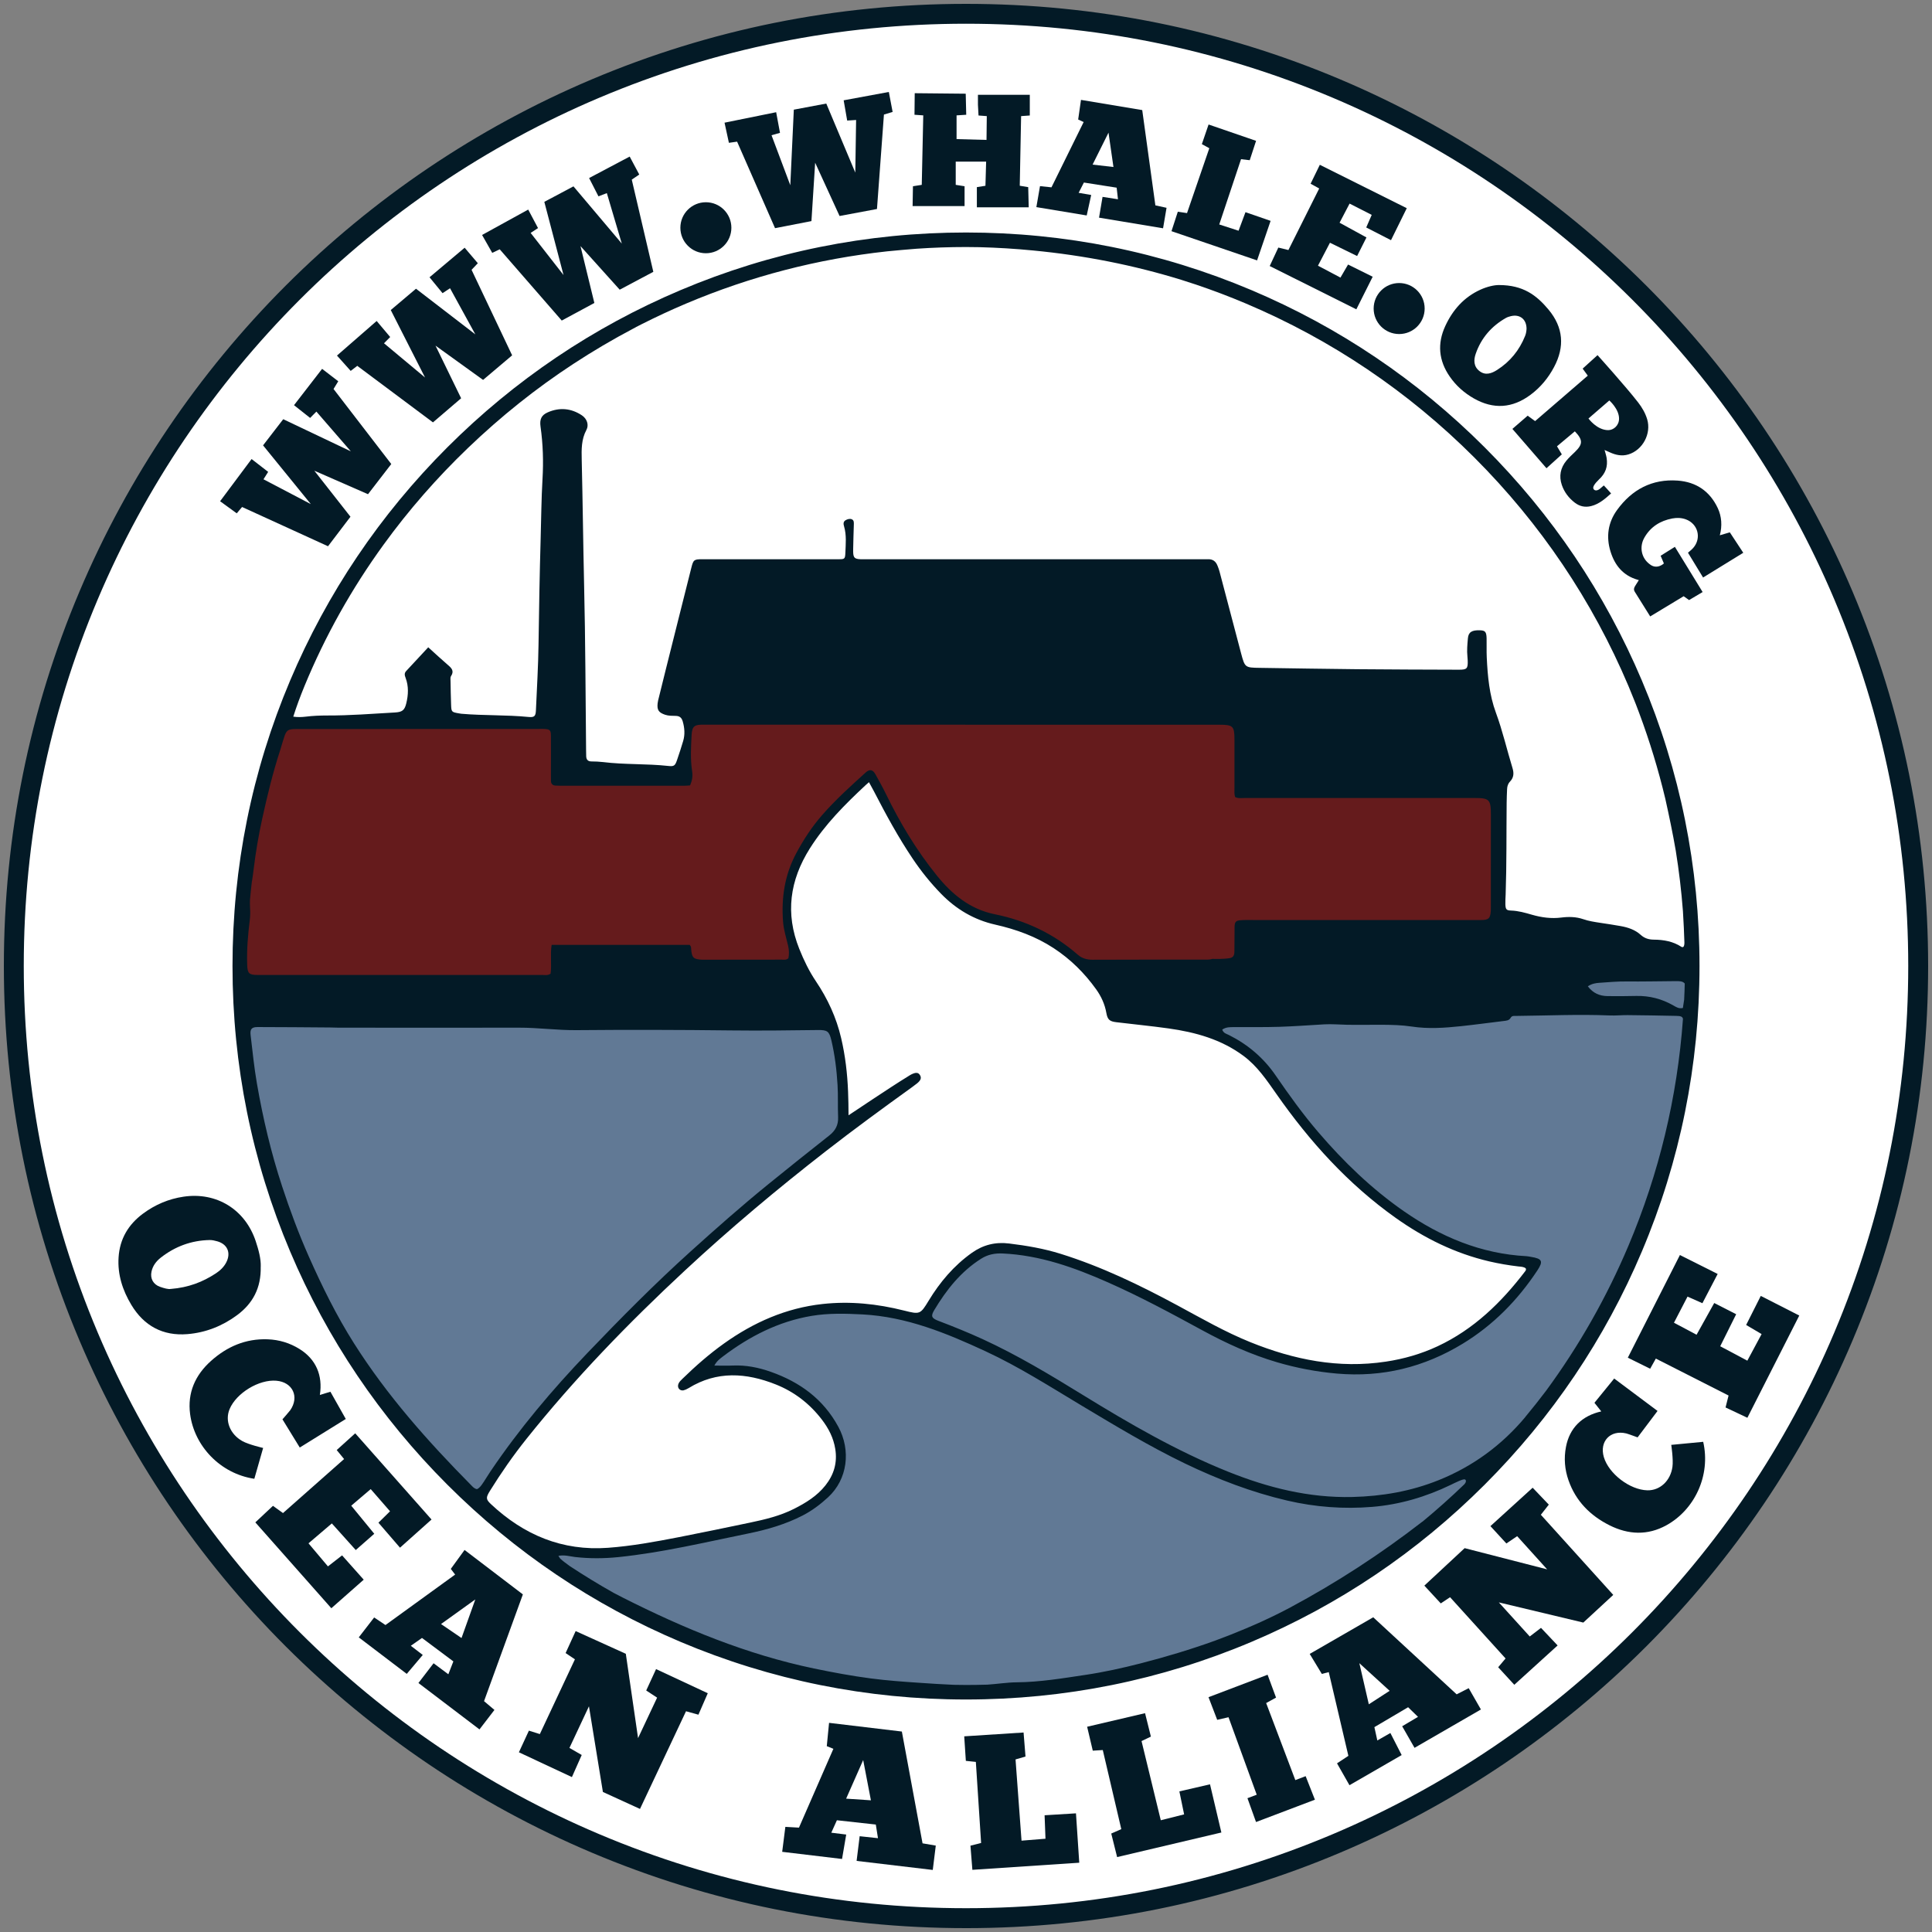 <?xml version="1.0" encoding="UTF-8"?>
<svg xmlns="http://www.w3.org/2000/svg" id="Layer_1" data-name="Layer 1" version="1.1" viewBox="0 0 500 500">
  <rect x="0" y="0" width="500" height="500" fill="#808080" stroke="none"/>
  <defs>
    <style>
      .cls-1 {
        fill: #651b1c;
      }

      .cls-1, .cls-2, .cls-3, .cls-4 {
        stroke-width: 0px;
      }

      .cls-2 {
        fill: #fff;
      }

      .cls-3 {
        fill: #031a26;
      }

      .cls-4 {
        fill: #617995;
      }
    </style>
  </defs>
  <circle class="cls-2" cx="250" cy="250" r="246.43"></circle>
  <path class="cls-1" d="M141.25,252.86c-.14,0-.28,0-.41-.01-.15,0-.27-.01-.38-.01-11.91,0-23.82,0-35.73,0h-37.91c-2.61,0-3.23-.6-3.31-3.19-.11-3.41.1-7.01.68-11.66.11-.91.13-1.91.06-3.06-.17-2.54.21-5.04.56-7.47.13-.86.26-1.74.36-2.61.52-4.34,1.27-8.72,2.21-13.02,1.18-5.35,2.65-11.67,4.7-17.94.15-.47.29-.96.43-1.43.15-.53.3-1.07.48-1.59.77-2.32,1.29-2.7,3.72-2.7,14.28,0,50.36-.02,50.36-.02h12.23s.95,0,.95,0c.25,0,.46,0,.65.01,1.74.09,2.2.55,2.21,2.25.02,2.2.02,4.44.01,6.61v3.07c0,.64,0,1.27,0,1.91,0,.59.2.8.72.82h.25c.37.03.74.04,1.11.04h2.49c9.83,0,19.66,0,29.49,0,.29,0,.58-.02.9-.05l.2-.02c.42-1.06.55-2.07.39-3.08-.48-3.13-.32-6.3-.16-9.36v-.19c.16-2.9,1.44-3.11,3.53-3.11,28.49.02,56.73.02,83.22.02h50.46c3.68,0,4.28.59,4.29,4.18,0,2.29,0,4.58,0,6.86,0,0,0,4.2,0,5.97,0,.14,0,.29,0,.43,0,.46-.02.94.09,1.4.34.13.68.14.96.14.18,0,.37,0,.55-.02.2,0,.4-.02.59-.02,8.96,0,17.92,0,26.88,0h32.56c4.12,0,4.74.63,4.74,4.81,0,5.83,0,11.66,0,17.49v6.41c0,.4,0,.7-.02,1.01-.13,2.22-.8,2.87-3.01,2.87h-58.84s-1.56,0-1.56,0c-.49,0-1.12,0-1.76.05-1.03.08-1.12.18-1.15,1.25-.02.96-.02,1.95-.02,2.9,0,1.04,0,2.04-.02,3.03v.15c-.01.94-.03,2.56-1.59,2.85-.17.03-.57.06-2.19.06-1.16,0-2.54-.02-3.59-.03,0,0-1.17-.01-1.38-.01h-9.04c-6.38,0-12.95,0-19.4.04-1.76,0-3.06-.45-4.16-1.4-5.99-5.24-13.16-8.74-21.31-10.39-5.72-1.16-10.56-4.38-15.22-10.14-4.96-6.12-9.3-13.09-13.29-21.29-.67-1.37-1.42-2.74-2.15-4.06l-.53-.96c-.3-.54-.6-.82-.88-.82-.23,0-.53.16-.86.46l-.26.24c-3.73,3.38-7.59,6.88-10.97,10.74-2.45,2.8-4.63,6.02-6.66,9.83-2.76,5.17-3.85,10.88-3.33,17.48.12,1.47.5,2.97.88,4.42.14.54.28,1.1.41,1.65.29,1.22.31,2.38.08,3.45l-.02.09-.08.13c-.55.5-1.1.55-1.46.55-.12,0-.25,0-.37-.01-.12,0-.21-.01-.3-.01-5.29.01-10.58.02-15.87.02h-4.28c-.14,0-.27,0-.41,0-2.57-.12-3.16-.7-3.36-3.25v-.11c-.02-.2-.03-.33-.12-.48h-35.07c-.14,1.14-.12,2.32-.1,3.46.02,1.19.04,2.4-.11,3.58l-.02.14-.13.17c-.67.43-1.21.48-1.62.48Z"></path>
  <path class="cls-4" d="M123.42,385.58c-.71-.12-1.11-.55-1.47-.92-.05-.06-.11-.11-.16-.16-9.18-9.28-20.92-21.85-30.37-36.78-3.91-6.18-7.62-13.3-11.66-22.41-2.45-5.51-4.72-11.48-6.95-18.25-2.71-8.24-4.84-16.95-6.52-26.61-.55-3.19-.93-6.47-1.3-9.64-.11-.95-.22-1.91-.34-2.86-.11-.89,0-1.45.31-1.81.32-.36.83-.52,1.68-.52,4.87,0,9.82.04,14.6.08,1.39.01,2.77.02,4.16.03.34,0,.69.01,1.03.03.37.01.76.03,1.14.03,3.91,0,7.83,0,11.74,0,5.47,0,10.95,0,16.42,0,7.11,0,13.03,0,18.61-.02h.14c2.37,0,4.77.16,7.09.32,2.32.16,4.71.32,7.07.32.15,0,.31,0,.46,0,5.44-.05,11.02-.07,16.58-.07,7.67,0,15.57.05,23.49.14,2.02.02,4.08.04,6.33.04,5.55,0,11.19-.07,16.16-.14.1,0,.19,0,.28,0,2.26,0,2.83.46,3.37,2.74.84,3.56,1.37,7.4,1.62,11.73.09,1.51.09,3.05.09,4.54,0,1.23,0,2.5.05,3.75.08,2-.68,3.55-2.38,4.89-5.21,4.09-10.55,8.36-15.87,12.68-7.24,5.88-14.16,12.04-19.98,17.29-10.15,9.16-19.6,18.85-26.71,26.28-10.04,10.49-18.24,20.51-25.07,30.63-.32.48-.64.98-.94,1.46-.28.45-.57.91-.87,1.36l-.08.12c-.45.68-.92,1.38-1.68,1.72l-.06.03h-.06Z"></path>
  <path class="cls-4" d="M250.93,436.41c-3.9,0-7.83-.26-11.63-.52l-1.17-.08c-4.31-.29-8.53-.59-12.78-1.15-4.42-.58-9.11-1.4-14.77-2.59-15.31-3.2-31.04-9.03-49.49-18.35-4.38-2.21-10.06-5.26-15.2-9.25-.41-.32-.75-.59-1.08-.89-.12-.11-.19-.23-.31-.42-.08-.13-.15-.24-.23-.38l-.24-.37.44-.08c.39-.07.78-.11,1.19-.11.75,0,1.45.12,2.12.23.38.07.72.12,1.07.16,1.81.21,3.69.32,5.58.32s3.68-.1,5.57-.29c9.01-.92,17.99-2.82,26.67-4.66,2.3-.49,4.68-.99,7.02-1.47,5.62-1.14,10.04-2.61,13.92-4.61,2.18-1.12,4.31-2.65,6.49-4.65,4.85-4.45,5.92-11.81,2.62-17.91-3.6-6.64-9.26-11.24-17.31-14.08-3.11-1.1-5.99-1.63-8.79-1.63-.32,0-.64,0-.96.02-.51.02-1.05.03-1.71.03-.45,0-.9,0-1.38,0-.57,0-1.11-.01-1.68-.01h-.49l.22-.43c.61-1.18,1.44-1.81,2.25-2.42,7.7-5.82,15.24-9.27,23.12-10.59,2.26-.38,4.74-.56,7.59-.56,2,0,3.98.09,5.67.18,11.8.62,22.28,5.08,32.01,9.59,7.08,3.29,13.84,7.39,20.38,11.35,1.43.87,2.91,1.77,4.37,2.64l.96.58c8.33,4.99,16.94,10.15,25.86,14.45,9.24,4.45,17.88,7.58,26.39,9.57,5.29,1.23,10.7,1.86,16.09,1.86,1.91,0,3.85-.08,5.77-.24,6.84-.56,13.67-2.47,20.3-5.7.21-.1.48-.24.75-.39.98-.52,2.21-1.17,2.97-1.17.06,0,.13,0,.18.01h.04s.1.04.1.04c.49.58.56,1.23.22,1.77-1.01,1.64-2.76,3-4.3,4.19-.45.35-.88.68-1.28,1.01-12.41,10.23-25.85,19.25-39.97,26.81-11.09,5.94-23.41,10.55-38.76,14.5-5.36,1.38-10.1,2.37-14.49,3.02l-1.86.28c-5.17.78-10.48,1.58-15.81,1.62-1.51.01-3.05.17-4.53.33-1.05.11-2.09.22-3.11.28-1.46.09-2.95.13-4.57.13Z"></path>
  <path class="cls-4" d="M348.45,387.63c-9.75,0-19.51-2.1-30.72-6.59-13.4-5.38-26.02-12.74-37.66-19.9-8.53-5.24-16.92-10.29-25.82-14.38-3.26-1.5-6.91-3.01-11.47-4.75-.87-.33-1.49-.67-1.68-1.21-.16-.45,0-.99.51-1.85,3.71-6.2,7.58-10.44,12.18-13.36,1.52-.96,3.14-1.41,5.1-1.41.2,0,.42,0,.63.02,10.2.48,19.52,4.05,27.29,7.48,8.19,3.62,15.92,7.77,24.46,12.42,6.94,3.78,13.26,6.48,19.34,8.26,5.07,1.48,10.25,2.46,15.42,2.91,1.62.14,3.26.21,4.85.21,9.69,0,18.98-2.67,27.62-7.93,7.49-4.57,13.95-10.92,19.21-18.87.78-1.18,1.04-1.86.86-2.28-.18-.42-.87-.7-2.36-.94-.11-.02-.22-.04-.32-.06-.28-.05-.55-.1-.82-.12-10.95-.57-21.39-4.4-31.89-11.7-7.66-5.33-14.9-12.02-22.15-20.47-4.24-4.94-7.96-10.2-11.03-14.68-3.07-4.48-7-7.88-12.02-10.4-.12-.06-.24-.11-.37-.16-.55-.23-1.17-.49-1.46-1.35l-.05-.14.12-.08c1-.68,2.01-.68,2.98-.68h.26c.79,0,1.58,0,2.37,0h2.53c2.03,0,4.39,0,6.74-.08,2.76-.09,5.56-.26,8.27-.44,1.11-.07,2.23-.14,3.34-.21.43-.03.88-.04,1.38-.04.88,0,1.77.04,2.62.08.63.03,1.28.06,1.93.07.75.02,1.55.02,2.47.02s1.87,0,2.8-.01c.94,0,1.87-.01,2.81-.01.33,0,.67,0,1,0,2.58.02,5.11.07,7.7.46,1.65.25,3.38.37,5.28.37,2.63,0,5.24-.24,7.45-.47,2.35-.25,4.74-.55,7.04-.84,1.3-.16,2.6-.33,3.91-.49l.19-.02c.65-.07,1.2-.13,1.54-.73.29-.51.74-.58,1.19-.58.06,0,.12,0,.18,0,.06,0,.11,0,.17,0h.04c2.35-.02,4.74-.07,7.05-.12,3.25-.07,6.61-.14,9.92-.14,2.68,0,5.07.05,7.31.14.23,0,.46.01.72.01.6,0,1.21-.03,1.79-.05.59-.03,1.21-.05,1.81-.05.07,0,.13,0,.2,0,4.14.04,8.39.11,12.63.2.88.02,1.41.09,1.71.43.32.35.33.91.26,1.83-.18,2.14-.43,4.3-.68,6.4-.06.55-.13,1.1-.19,1.65-1.6,13.92-4.96,27.75-10.26,42.28-3.16,8.68-7.11,17.24-11.72,25.44-5.19,9.24-11.27,18.03-18.05,26.13-6.14,7.34-13.71,12.86-22.5,16.39-6.82,2.74-14.14,4.17-22.37,4.37-.52.01-1.05.02-1.57.02Z"></path>
  <g>
    <polygon class="cls-3" points="188.64 36.96 187.51 31.75 200.87 29.04 201.86 34.38 199.67 35 204.53 47.94 205.44 28.38 213.84 26.8 221.35 44.67 221.56 31.05 219.25 31.2 218.34 25.96 230.03 23.8 231.01 28.97 228.76 29.65 226.96 54.09 217.28 55.9 210.96 42.11 210 57.22 200.58 59.05 190.76 36.66 188.64 36.96"></polygon>
    <path class="cls-3" d="M430.63,145.86l-.86-2.03,3.69-2.31,7.18,11.7-3.51,2.08-1.4-1s-5.63,3.4-8.66,5.23c-1.33-2.14-2.64-4.25-3.97-6.35-.33-.52-.27-.98.04-1.47.31-.49.99-1.58.99-1.58,0,0-.22-.07-.28-.08-3.78-1.07-5.95-3.74-7.05-7.33-1.18-3.81-.65-7.49,1.68-10.71,3.85-5.32,9.08-8.12,15.73-7.63,4.74.35,8.29,2.73,10.35,7.12,1.01,2.16,1.18,4.59.53,7.03l2.59-.76,3.48,5.29-10.4,6.4-3.91-6.42s.98-.8,1.36-1.24c2.21-2.53,1.24-6.25-1.93-7.4-1.14-.41-2.32-.44-3.5-.22-3.13.6-5.63,2.17-7.22,4.97-1.38,2.43-.75,5.31,1.39,6.87,1.88,1.52,3.65-.19,3.65-.19Z"></path>
    <path class="cls-3" d="M387.93,73.77c6.25,0,9.71,2.61,12.85,6.38,3.81,4.59,4.21,9.58,1.41,14.84-1.5,2.83-3.49,5.24-6.06,7.16-4.69,3.51-9.62,3.86-14.72.95-2.48-1.42-4.59-3.28-6.22-5.65-2.86-4.13-3.26-8.51-1.16-13.06,1.93-4.18,4.83-7.48,9.1-9.42,1.76-.8,3.58-1.21,4.81-1.2ZM395.07,85.08c-.01-2.46-1.73-3.82-4.06-3.26-.44.11-.9.25-1.29.47-3.73,2.13-6.39,5.19-7.8,9.25-.57,1.63-.56,3.31.96,4.49,1.55,1.21,3.15.62,4.57-.29,3.36-2.14,5.76-5.1,7.25-8.81.25-.62.34-1.26.37-1.86Z"></path>
    <path class="cls-3" d="M415.26,116.46s.43,1.4.53,2.03c.36,2.26-.26,4.04-2.06,5.68-.93.93-1.68,1.86-1.31,2.41.34.51,1.05.41,1.68-.12s.97-.83.97-.83c0,0,1.66,1.79,1.88,2.07-1.43,1.29-3.08,2.76-5.15,3.27-1.6.4-3,.08-4.27-.9-1.55-1.19-2.7-2.72-3.33-4.56-.78-2.28-.36-4.43,1.18-6.29.67-.81,1.45-1.52,2.21-2.25,2.09-2.03,2.1-3.11-.02-5.34l-4.62,3.87,1.25,2.09-3.97,3.59-8.82-10.18,3.95-3.42,1.93,1.4,13.63-11.76-1.33-1.82,3.85-3.49s7.33,8.13,10.51,12.24c1.01,1.3,1.84,2.72,2.33,4.32,1.14,3.73-1.13,8.01-4.86,9.14-1.67.5-3.25.16-4.78-.54-.41-.19-1.39-.62-1.39-.62ZM411.09,108.3s2.17,3.02,5.11,3.02c1.35,0,2.81-1.16,2.81-2.98,0-2.51-2.52-4.7-2.52-4.7l-5.39,4.66Z"></path>
    <polygon class="cls-3" points="341.41 48.78 339.18 47.55 341.57 42.65 364.07 53.88 359.99 62.16 353.58 58.87 355 55.61 349.27 52.69 346.68 57.64 353.64 61.45 351.22 66.26 344.19 62.82 341.09 68.76 346.91 71.84 348.88 68.46 355.25 71.62 351.02 80.05 328.6 68.85 330.83 64.07 333.44 64.71 341.41 48.78"></polygon>
    <path class="cls-3" d="M266.51,29.89v-5.36s-13.42,0-13.42,0v2.56s.15,2.8.15,2.8l2.14.16-.07,6.16-7.75-.21v-6.14l2.5-.16-.13-5.45-13.2-.13-.06,5.58,2.27.16-.39,17.98-2.28.36-.09,5.14h13.45v-5.14l-2.29-.36v-6.01h7.87l-.18,6.25-2.22.35v5.23h13.42l-.13-5.23-2.19-.36.35-18.02,2.26-.16Z"></path>
    <polygon class="cls-3" points="127.39 65.44 124.76 60.81 136.7 54.24 139.24 59.03 137.33 60.28 145.84 71.18 140.87 52.24 148.41 48.23 160.92 63.04 157.05 49.98 154.88 50.81 152.46 46.08 162.96 40.52 165.44 45.17 163.5 46.49 169.08 70.35 160.38 74.97 150.23 63.69 153.82 78.41 145.38 82.96 129.33 64.52 127.39 65.44"></polygon>
    <polygon class="cls-3" points="90.76 95.99 87.21 92.02 97.48 83.07 100.98 87.22 99.38 88.84 110 97.7 101.13 80.24 107.66 74.72 123.02 86.54 116.47 74.6 114.53 75.87 111.16 71.76 120.25 64.11 123.66 68.12 122.04 69.83 132.54 91.96 125.02 98.32 112.71 89.45 119.34 103.07 112.05 109.31 92.46 94.68 90.76 95.99"></polygon>
    <polygon class="cls-3" points="61.27 132.85 56.96 129.72 65.11 118.8 69.4 122.12 68.19 124.04 80.44 130.46 68.08 115.26 73.3 108.49 90.8 116.81 81.88 106.52 80.26 108.16 76.09 104.86 83.36 95.46 87.54 98.67 86.32 100.67 101.26 120.09 95.24 127.9 81.35 121.82 90.7 133.73 84.89 141.37 62.65 131.21 61.27 132.85"></polygon>
    <circle class="cls-3" cx="182.68" cy="58.94" r="6.6"></circle>
    <circle class="cls-3" cx="362.1" cy="79.85" r="6.6"></circle>
    <path class="cls-3" d="M299.02,53.15l2.88.63-.9,5.3-16.57-2.75.91-5.38,3.99.62-.34-3-8.48-1.33-1.36,2.66,3.25.56-1.16,5.3-13.03-2.16.94-5.43,2.97.31,8.33-16.9-1.42-.65.73-5.08,15.85,2.64,3.4,24.66ZM282.76,42.6l5.4.62-1.28-8.89-4.12,8.27Z"></path>
    <polygon class="cls-3" points="325.33 67.39 303.18 59.83 304.82 54.79 307.2 55.15 312.97 38.36 311.04 37.3 312.78 32.22 325.07 36.45 323.43 41.46 321.18 41.2 315.54 58.09 320.54 59.71 322.33 54.91 328.83 57.16 325.33 67.39"></polygon>
  </g>
  <path class="cls-3" d="M250,499c-33.61,0-66.22-6.58-96.92-19.57-14.75-6.24-28.99-13.96-42.3-22.96-13.18-8.91-25.58-19.14-36.85-30.4-11.27-11.27-21.5-23.67-30.4-36.85-8.99-13.31-16.72-27.54-22.96-42.3C7.58,316.22,1,283.61,1,250s6.58-66.22,19.57-96.92c6.24-14.75,13.96-28.99,22.96-42.3,8.91-13.18,19.14-25.58,30.4-36.85,11.27-11.27,23.67-21.5,36.85-30.4,13.31-8.99,27.54-16.72,42.3-22.96C183.78,7.58,216.39,1,250,1s66.22,6.58,96.92,19.57c14.75,6.24,28.99,13.97,42.3,22.96,13.18,8.91,25.58,19.14,36.85,30.4,11.27,11.27,21.5,23.67,30.4,36.85,8.99,13.31,16.72,27.54,22.96,42.3,12.99,30.7,19.57,63.31,19.57,96.92s-6.58,66.22-19.57,96.92c-6.24,14.75-13.96,28.99-22.96,42.3-8.91,13.18-19.14,25.58-30.4,36.85-11.27,11.27-23.67,21.5-36.85,30.4-13.31,8.99-27.54,16.72-42.3,22.96-30.7,12.99-63.31,19.57-96.92,19.57ZM250,6.14c-32.92,0-64.86,6.45-94.92,19.16-14.45,6.11-28.39,13.68-41.42,22.48-12.91,8.72-25.06,18.74-36.09,29.78-11.04,11.04-21.05,23.18-29.78,36.09-8.81,13.04-16.37,26.97-22.48,41.42-12.72,30.06-19.16,62-19.16,94.92s6.45,64.86,19.16,94.92c6.11,14.45,13.68,28.39,22.48,41.42,8.72,12.91,18.74,25.06,29.78,36.09,11.04,11.04,23.18,21.05,36.09,29.78,13.04,8.81,26.97,16.37,41.42,22.48,30.06,12.72,62,19.16,94.92,19.16s64.86-6.45,94.92-19.16c14.45-6.11,28.39-13.68,41.42-22.48,12.91-8.72,25.06-18.74,36.09-29.78,11.04-11.04,21.05-23.18,29.78-36.09,8.81-13.04,16.37-26.97,22.48-41.42,12.72-30.06,19.16-62,19.16-94.92s-6.45-64.86-19.16-94.92c-6.11-14.45-13.68-28.39-22.48-41.42-8.72-12.91-18.74-25.06-29.78-36.09-11.04-11.04-23.18-21.05-36.09-29.78-13.04-8.81-26.97-16.37-41.42-22.48-30.06-12.72-62-19.16-94.92-19.16Z"></path>
  <g>
    <polygon class="cls-3" points="391.9 436.02 387.73 431.48 389.64 429.21 375.28 413.36 372.87 414.96 368.62 410.36 379.05 400.66 400.4 406.15 392.64 397.56 389.85 399.45 385.72 394.96 396.65 385.02 400.83 389.4 398.77 392.02 417.51 412.76 409.76 419.92 387.9 414.7 395.9 423.52 398.81 421.29 403.11 425.84 391.9 436.02"></polygon>
    <path class="cls-3" d="M67.47,327.83c.13,5.51-2.06,9.51-6.09,12.51-3.81,2.83-8.13,4.54-12.86,4.93-6.37.53-11.26-2.14-14.53-7.57-2.26-3.76-3.6-7.85-3.3-12.32.31-4.74,2.51-8.46,6.29-11.27,3.15-2.34,6.66-3.84,10.54-4.41,8.51-1.26,15.91,3.3,18.65,11.49.76,2.28,1.38,4.58,1.31,6.63ZM44.18,333.58c4.63-.37,8.3-1.81,11.68-4.03,1.11-.73,2.09-1.65,2.71-2.87,1.25-2.44.3-4.69-2.34-5.43-.63-.18-1.31-.34-1.96-.33-4.74.09-8.98,1.66-12.69,4.58-1.17.92-2.05,2.09-2.37,3.59-.39,1.8.46,3.33,2.21,3.94,1.07.37,2.16.68,2.77.54Z"></path>
    <polygon class="cls-3" points="279.31 482.07 251.65 483.91 251.15 477.66 253.91 476.96 252.55 455.98 249.96 455.71 249.54 449.36 264.9 448.37 265.4 454.59 262.82 455.34 264.37 476.36 270.57 475.86 270.34 469.79 278.46 469.29 279.31 482.07"></polygon>
    <polygon class="cls-3" points="322.84 465.37 325.24 464.47 317.94 444.42 315.01 445.09 312.76 439.23 328.05 433.42 330.24 439.34 327.68 440.75 335.23 460.69 337.9 459.67 340.3 465.76 325.06 471.54 322.84 465.37"></polygon>
    <path class="cls-3" d="M125.3,440.28l2.66,2.25-3.87,5.04-15.8-12.01,3.92-5.11,3.82,2.85,1.3-3.33-8.12-6.07-2.89,2.03,3.09,2.37-4.14,4.9-12.42-9.45,3.98-5.15,2.93,1.96,18.03-13.06-1.12-1.47,3.56-4.9,15.09,11.5-10.05,27.63ZM114.14,420.3l5.3,3.62,3.57-9.99-8.87,6.37Z"></path>
    <path class="cls-3" d="M238.74,477.05l3.44.59-.78,6.3-19.71-2.34.79-6.39,4.74.51-.56-3.53-10.07-1.11-1.45,3.22,3.86.48-1.08,6.32-15.49-1.85.82-6.46,3.52.2,8.91-20.4-1.71-.69.59-6.03,18.84,2.25,5.35,28.91ZM218.98,465.49l6.41.43-2-10.42-4.41,9.99Z"></path>
    <path class="cls-3" d="M376.99,438.49l3.11-1.59,3.16,5.51-17.18,9.93-3.2-5.59,4.1-2.43-2.56-2.49-8.73,5.15.76,3.45,3.38-1.93,2.92,5.71-13.51,7.8-3.22-5.66,2.94-1.94-5.08-21.67-1.79.47-3.14-5.18,16.44-9.48,21.6,19.95ZM354.25,441.07l5.39-3.49-7.84-7.15,2.45,10.64Z"></path>
    <polygon class="cls-3" points="316.09 474.25 289.11 480.61 287.59 474.52 290.19 473.38 285.4 452.91 282.81 453.07 281.35 446.88 296.34 443.37 297.85 449.43 295.43 450.59 300.41 471.08 306.45 469.56 305.22 463.61 313.15 461.78 316.09 474.25"></polygon>
    <polygon class="cls-3" points="89.05 377.6 87.14 375.27 91.93 370.94 111.68 393.25 103.52 400.54 97.94 394.07 100.94 391.12 95.94 385.38 90.9 389.67 96.86 396.94 92.07 401.15 85.88 394.26 79.84 399.41 84.87 405.38 88.53 402.53 94.13 408.82 85.75 416.21 66.08 393.99 70.64 389.71 73.24 391.58 89.05 377.6"></polygon>
    <polygon class="cls-3" points="428.53 351.6 427.06 354.23 421.28 351.37 434.76 324.8 444.53 329.7 440.58 337.27 436.73 335.56 433.22 342.32 439.07 345.43 443.64 337.22 449.32 340.12 445.19 348.41 452.21 352.14 455.9 345.26 451.9 342.9 455.69 335.38 465.65 340.46 452.22 366.92 446.57 364.25 447.35 361.16 428.53 351.6"></polygon>
    <polygon class="cls-3" points="134.29 453.49 136.88 447.89 139.71 448.78 148.79 429.43 146.38 427.81 148.98 422.12 161.96 428 165.13 449.82 170.06 439.35 167.24 437.5 169.79 431.96 183.17 438.21 180.75 443.76 177.54 442.87 165.63 468.15 156.03 463.76 152.42 441.59 147.37 452.36 150.55 454.19 148.01 459.91 134.29 453.49"></polygon>
    <path class="cls-3" d="M440.79,373.15c1.99,8.73-2.24,17.57-9.53,21.59-4.86,2.68-9.85,2.45-14.73,0-5-2.51-8.72-6.26-10.6-11.63-.99-2.82-1.22-5.71-.66-8.65.92-4.89,4.15-8.08,9.14-9.19l-1.77-2.23,5.11-6.28,11.22,8.39-5.16,6.84s-2.48-.91-2.93-1.02c-4.12-.99-7,2.06-5.81,6.12,1.28,4.32,6.73,8.49,11.26,8.6,3.29.08,6.01-2.48,6.5-6.09.26-1.87-.31-5.67-.31-5.67l8.26-.79Z"></path>
    <path class="cls-3" d="M65.82,382.71c-8.85-1.33-15.54-8.5-16.62-16.75-.72-5.51,1.31-10.07,5.37-13.72,4.16-3.74,9.01-5.84,14.7-5.63,2.98.11,5.76.95,8.29,2.54,4.22,2.64,6.01,6.81,5.22,11.86l2.73-.83,3.98,7.05-11.91,7.39-4.48-7.3s1.75-1.98,2.01-2.35c2.42-3.48.64-7.27-3.58-7.64-4.49-.39-10.36,3.17-12.11,7.34-1.27,3.04.12,6.5,3.29,8.28,1.64.92,5.39,1.78,5.39,1.78l-2.28,7.98Z"></path>
  </g>
  <path class="cls-4" d="M408.79,253.28c.43-.24,20.27-.59,20.82-.57,7.14.31,7.14,1.59,7.14,1.59l-.92,7.66-25.35-3.44-1.7-5.24Z"></path>
  <path class="cls-3" d="M424.91,176.11c-9.56-22.6-23.25-42.9-40.68-60.34-17.43-17.43-37.73-31.12-60.34-40.68-23.4-9.9-48.26-14.92-73.89-14.92s-50.49,5.02-73.89,14.92c-22.6,9.56-42.9,23.25-60.34,40.68-17.43,17.43-31.12,37.73-40.68,60.34-9.9,23.4-14.92,48.26-14.92,73.89s5.02,50.49,14.92,73.89c9.56,22.6,23.25,42.9,40.68,60.34,17.43,17.43,37.73,31.12,60.34,40.68,23.4,9.9,48.26,14.92,73.89,14.92s50.49-5.02,73.89-14.92c22.6-9.56,42.91-23.25,60.34-40.68,17.43-17.43,31.12-37.73,40.68-60.34,9.9-23.4,14.92-48.26,14.92-73.89s-5.02-50.49-14.92-73.89ZM368.11,393.8c-10.76,8.34-22.14,15.75-34.17,22.2-2.52,1.35-5.08,2.59-7.66,3.77-1.28.57-2.56,1.14-3.85,1.68-2.62,1.11-5.26,2.15-7.92,3.13-6.3,2.28-12.74,4.21-19.27,5.89-4.78,1.23-9.6,2.29-14.46,3.01-5.84.87-11.68,1.85-17.62,1.9-2.56.02-5.11.45-7.66.61-.04,0-.07,0-.11,0-1.79.05-3.58.08-5.38.08-1.06,0-2.11-.02-3.17-.04-2.9-.11-5.79-.32-8.69-.51-4.27-.28-8.53-.59-12.76-1.14-4.95-.65-9.86-1.56-14.75-2.58-17.39-3.63-33.64-10.35-49.42-18.32-.82-.41-1.63-.83-2.43-1.26-3.87-2.18-7.65-4.49-11.35-6.93-.46-.34-.92-.67-1.37-1.02-.36-.28-.72-.57-1.06-.88-.14-.13-.22-.32-.49-.74,1.62-.3,2.95.14,4.28.3,3.74.43,7.47.41,11.21.03,11.4-1.17,22.53-3.85,33.72-6.13,4.84-.99,9.57-2.36,14-4.64,2.42-1.25,4.55-2.85,6.55-4.69,5.12-4.7,5.96-12.21,2.68-18.27-3.89-7.18-9.95-11.57-17.47-14.22-3.19-1.13-6.46-1.78-9.86-1.63-1.49.07-2.99.01-4.75.01.6-1.16,1.44-1.77,2.24-2.38,6.86-5.19,14.36-9.04,22.92-10.48,4.36-.73,8.78-.61,13.19-.38,11.41.6,21.73,4.85,31.9,9.57,8.61,4,16.6,9.11,24.72,13.98,8.8,5.27,17.59,10.58,26.84,15.04,8.5,4.09,17.25,7.44,26.46,9.59,7.25,1.69,14.6,2.23,21.95,1.63,7.11-.58,13.94-2.59,20.4-5.72,1.01-.49,3.15-1.57,3.61-1.39.45.18.28.81-.1,1.23-3.52,3.39-7.15,6.63-10.89,9.72ZM65.21,228.08c.16-1.05.32-2.11.44-3.16.52-4.35,1.26-8.68,2.2-12.98,1.32-6.03,2.77-12.02,4.69-17.89.23-.71.43-1.43.64-2.15.18-.55.36-1.1.54-1.65.55-1.39,1.07-1.58,2.96-1.58,14.28,0,28.56-.01,42.84-.02,6.58,0,13.16,0,19.74,0,.53,0,1.05-.02,1.58,0,1.47.07,1.73.3,1.74,1.76.03,3.22,0,6.45,0,9.67,0,.66,0,1.32.01,1.97,0,.79.39,1.22,1.2,1.26.46.02.92.04,1.38.04,10.66,0,21.32,0,31.98,0,.45,0,.91-.06,1.44-.09.52-1.18.74-2.36.54-3.63-.49-3.14-.31-6.31-.14-9.45.13-2.4.92-2.64,3.04-2.64,38.43.02,76.87.02,115.3.02,5.33,0,10.66,0,15.99,0,.79,0,1.58,0,2.37,0,3.37,0,3.78.39,3.79,3.69,0,4.28,0,8.56,0,12.83,0,.71-.08,1.44.17,2.19.81.42,1.68.25,2.51.25,19.81,0,39.62,0,59.43,0,3.85,0,4.25.39,4.25,4.31,0,7.9,0,15.8-.01,23.69,0,.39.01.79-.01,1.18-.11,1.96-.56,2.4-2.51,2.4-19.61,0-39.22,0-58.84,0-1.12,0-2.24-.04-3.35.05-1.29.1-1.58.42-1.61,1.73-.04,1.97,0,3.95-.04,5.92-.02.9.08,1.92-1.18,2.16h.02c-1.86.3-4.27.21-4.54.19-.83.28-1.7.19-2.55.19-9.48.01-18.95,0-28.43.04-1.46,0-2.74-.33-3.83-1.28-6.23-5.45-13.44-8.86-21.54-10.5-6.33-1.28-11.01-5.12-14.93-9.97-5.27-6.51-9.57-13.66-13.23-21.19-.83-1.71-1.78-3.37-2.69-5.04-.67-1.22-1.47-1.43-2.52-.49-3.9,3.53-7.8,7.05-11.27,11.02-2.66,3.04-4.83,6.37-6.73,9.92-2.98,5.58-3.88,11.55-3.39,17.75.16,2.07.83,4.11,1.3,6.15.26,1.11.3,2.19.08,3.24-.57.52-1.19.36-1.76.36-6.58.01-13.16.02-19.74.02-.26,0-.53,0-.79,0-2.3-.11-2.71-.5-2.88-2.79-.02-.32,0-.66-.38-1.05h-35.73c-.4,2.51.05,5.07-.27,7.47-.76.49-1.43.32-2.07.32-24.55,0-49.1,0-73.64,0-2.35,0-2.74-.38-2.81-2.7-.13-3.88.2-7.73.68-11.58.13-1.04.13-2.11.06-3.15-.04-.66-.04-1.32-.02-1.97.15-1.62.31-3.23.5-4.85ZM164.55,84.67c.5-.26,1.01-.52,1.51-.77,3.77-1.9,7.6-3.69,11.51-5.34,16.66-7.05,34.08-11.56,51.99-13.51,2.55-.25,5.1-.48,7.66-.68,4.24-.29,8.5-.44,12.78-.44,1.17,0,2.34.02,3.51.04,4.62.12,9.23.4,13.83.85,13.26,1.27,26.09,3.8,38.47,7.63,1.06.33,2.12.67,3.18,1.03.18.06.35.12.53.17,4.35,1.47,8.66,3.1,12.91,4.9,22.16,9.37,42.06,22.79,59.15,39.88,17.09,17.09,30.51,36.99,39.88,59.15.53,1.25,1.04,2.51,1.54,3.78.12.31.25.62.37.93.3.76.58,1.51.86,2.27,2.69,7.21,4.95,14.6,6.76,22.2.97,4.38,1.92,8.88,2.7,13.42.83,5.16,1.45,10.36,1.85,15.61.19,2.95.31,5.82.38,8.06.02.39-.04.94-.23,1.16-.09.1-.34.17-.53.04-2.17-1.43-4.62-1.85-7.15-1.87-1.31-.01-2.41-.34-3.41-1.25-1.45-1.32-3.28-1.92-5.18-2.26-1.75-.32-3.5-.57-5.26-.84-1.5-.23-2.98-.45-4.43-.95-1.84-.63-3.75-.66-5.66-.42-2.59.33-5.12-.01-7.61-.73-1.77-.51-3.53-1.02-5.4-1.08-1.21-.04-1.42-.31-1.47-1.6-.03-.85.04-1.71.07-2.56.27-7.89.18-15.79.26-23.69.01-1.18.06-2.37.11-3.55.03-.74.22-1.42.76-1.98.97-1.01,1.05-2.15.65-3.47-1.46-4.78-2.57-9.66-4.3-14.35-1.71-4.63-2.14-9.47-2.37-14.33-.08-1.64,0-3.29-.04-4.94-.05-1.67-.37-2.01-1.7-2.06-2.11-.08-3,.47-3.14,2.08-.14,1.57-.29,3.15-.12,4.73.03.33.06.66.07.98.07,2.12-.18,2.42-2.3,2.41-8.75-.03-17.51-.05-26.26-.13-8.42-.08-16.85-.23-25.27-.35-3.78-.05-3.84-.09-4.81-3.73-1.79-6.73-3.79-14.43-5.58-21.17-.13-.51-.32-1-.51-1.49-.45-1.15-1.2-1.78-2.55-1.72-1.77.02-82.06,0-89.87,0-1.89-.05-1.91-.76-1.89-2.65.02-2.1.12-4.21.17-6.31.01-.52.07-1.11-.52-1.38-.52-.23-1.15-.03-1.61.24-.67.38-.56,1.05-.4,1.58.67,2.27.43,4.57.34,6.87-.06,1.61-.22,1.65-1.74,1.65-8.84,0-23.52,0-35.3,0-2.12,0-2.31.14-2.82,2.2-2.24,8.99-4.38,17.32-6.61,26.32-.6,2.42-1.21,4.85-1.8,7.27-.13.51-.27,1.02-.32,1.54-.18,1.71.3,2.36,1.95,2.92.9.3,1.82.27,2.74.29.99.03,1.52.43,1.81,1.43.49,1.69.61,3.37.12,5.05-.48,1.64-1.02,3.26-1.57,4.88-.51,1.5-.75,1.77-2.27,1.6-5.63-.62-11.31-.31-16.94-1.01-.98-.12-1.97-.15-2.95-.16-.9,0-1.33-.44-1.37-1.31-.02-.53-.03-1.05-.03-1.58-.15-14.21-.17-28.43-.51-42.64-.25-10.86-.36-21.71-.62-32.57-.06-2.64-.11-5.23,1.21-7.69.71-1.31.15-2.91-1.18-3.79-2.78-1.84-5.79-2.1-8.83-.76-1.67.73-2.12,1.84-1.86,3.69.64,4.51.78,9.02.51,13.58-.3,5.12-.33,10.26-.48,15.39-.26,9.14-.42,18.29-.55,27.44-.08,5.66-.42,11.31-.67,16.96-.07,1.55-.36,1.92-1.93,1.77-5.77-.57-11.58-.33-17.35-.83-.2-.02-.39-.05-.59-.09-2-.35-2.02-.35-2.09-2.37-.07-1.97-.11-3.95-.14-5.92,0-.46-.1-1.02.12-1.35.91-1.37.11-2.12-.85-2.94-1.64-1.41-3.22-2.88-5.04-4.53-2.04,2.19-3.86,4.17-5.7,6.13-.54.58-.42,1.11-.16,1.79.82,2.17.71,4.4.17,6.6-.44,1.79-1.06,2.24-2.92,2.35-5.85.33-11.69.8-17.55.78-1.84,0-3.68.07-5.52.3-1.02.12-2.07.17-3.25,0,.88-2.79,1.85-5.35,2.89-7.89,5.36-13.01,12.2-25.2,20.46-36.59,6.54-9.02,13.86-17.38,21.91-25.1,8.43-8.08,17.5-15.36,27.28-21.75,5.01-3.28,10.14-6.3,15.39-9.07.24-.13.48-.26.72-.38ZM435.87,258.61c-.11.75-.23,1.5-.34,2.25-1.03.26-1.75-.24-2.47-.65-2.97-1.7-6.16-2.53-9.59-2.46-2.49.05-4.99.08-7.48.04-1.97-.04-3.68-.71-5.06-2.53,1.06-.71,2.04-.84,2.99-.91,2.35-.16,4.7-.38,7.07-.35,4.07.04,8.13-.05,12.2-.08.59,0,1.19-.03,1.77.06.46.07.82.26,1.05.56-.03,1.36-.08,2.72-.15,4.07ZM176.94,359.79c.44-.1.87-.31,1.26-.54,7.33-4.52,14.92-3.99,22.54-.97,4.8,1.9,8.8,4.99,11.95,9.1,1.74,2.27,3.02,4.73,3.48,7.63.57,3.56-.36,6.64-2.54,9.4-2.17,2.75-5.09,4.54-8.16,6.09-3.61,1.82-7.52,2.75-11.45,3.57-6.11,1.27-12.23,2.56-18.36,3.75-6.07,1.18-12.15,2.3-18.32,2.75-11.82.87-21.77-3.32-30.29-11.31-1.31-1.23-1.34-1.67-.25-3.43,2.88-4.64,6-9.13,9.41-13.4,12.51-15.67,26.42-30.03,41.09-43.66,11.67-10.85,23.87-21.07,36.45-30.86,7.27-5.66,14.71-11.09,22.18-16.47.48-.35.96-.7,1.42-1.07.98-.81,1.18-1.43.72-2.16-.43-.69-1.08-.73-2.28-.12-.29.15-.56.34-.84.51-4.6,2.81-14.62,9.58-15.35,10.04,0-2.05-.05-4.29-.12-6.12-.18-4.67-.72-9.3-1.79-13.86-1.24-5.32-3.49-10.18-6.53-14.7-1.77-2.63-3.13-5.45-4.31-8.4-3.67-9.17-2.45-17.74,2.73-25.97,3.94-6.25,9.09-11.4,14.44-16.39.18-.17.71-.64.87-.77.37.64.93,1.68,1.31,2.41,3.08,5.97,6.28,11.86,10.03,17.43,2.17,3.23,4.6,6.25,7.32,9.04,3.91,4.01,8.55,6.76,14.03,7.99,5.37,1.21,10.47,3.05,15.1,6.08,4.36,2.85,7.98,6.44,11,10.65,1.31,1.83,2.24,3.85,2.64,6.1.31,1.75.83,2.21,2.59,2.42,4.5.55,9.02.98,13.51,1.61,6.97.98,13.64,2.82,19.42,7.12,3.56,2.65,5.97,6.25,8.47,9.81,8.62,12.33,18.59,23.37,30.92,32.12,7.37,5.23,15.34,9.17,24.18,11.24,2.5.58,5.02,1.01,7.57,1.31.65.07,1.32.06,1.87.48.15.28.05.52-.11.73-6.18,8.1-13.33,15.07-22.7,19.45-4.26,1.99-8.72,3.27-13.37,3.97-12.22,1.86-23.81-.48-35.09-5.04-6.54-2.64-12.64-6.16-18.83-9.5-9.73-5.25-19.67-10.05-30.26-13.36-4.35-1.36-8.81-2.12-13.32-2.67-3.55-.44-6.74.33-9.69,2.44-4.64,3.31-8.22,7.54-11.15,12.37-2.14,3.53-2.27,3.58-6.34,2.55-6.95-1.75-13.98-2.49-21.13-1.7-9.46,1.04-17.85,4.76-25.52,10.24-3.81,2.72-7.32,5.8-10.67,9.06-.42.41-.88.81-1.1,1.38-.38,1.01.36,1.89,1.42,1.65ZM125.12,383.61c-.47.7-.92,1.43-1.67,1.78-.74-.13-1.11-.62-1.52-1.03-11.21-11.34-21.78-23.22-30.34-36.75-4.51-7.12-8.23-14.68-11.65-22.38-2.64-5.95-4.91-12.05-6.94-18.24-2.86-8.69-4.95-17.58-6.51-26.58-.72-4.14-1.13-8.32-1.63-12.5-.19-1.57.26-2.11,1.8-2.11,6.25,0,12.5.07,18.75.11.72,0,1.45.05,2.17.05,15.59,0,31.19.04,46.78,0,4.93-.01,9.82.68,14.76.64,13.35-.12,26.71-.09,40.07.07,7.5.09,14.99,0,22.49-.1,2.39-.03,2.91.3,3.46,2.59.91,3.84,1.39,7.76,1.62,11.7.16,2.76.03,5.53.14,8.29.08,2.03-.72,3.48-2.3,4.72-5.32,4.19-10.61,8.42-15.87,12.69-6.84,5.56-13.44,11.39-19.99,17.3-9.29,8.38-18.08,17.26-26.72,26.29-9.14,9.56-17.67,19.66-25.09,30.65-.63.93-1.19,1.89-1.81,2.82ZM394.75,366.73c-6.1,7.29-13.57,12.77-22.42,16.33-7.16,2.88-14.58,4.17-22.31,4.36-11.28.27-21.88-2.41-32.22-6.56-13.24-5.31-25.52-12.44-37.63-19.89-8.4-5.17-16.85-10.26-25.84-14.39-3.77-1.73-7.61-3.28-11.48-4.75-1.78-.68-2-1.22-1.07-2.77,3.14-5.24,6.87-9.96,12.11-13.29,1.73-1.1,3.54-1.46,5.61-1.37,9.65.45,18.52,3.62,27.22,7.47,8.37,3.7,16.42,8.04,24.44,12.41,6.19,3.37,12.59,6.29,19.37,8.28,5.05,1.48,10.19,2.46,15.46,2.92,11.76,1.03,22.59-1.65,32.59-7.75,7.87-4.8,14.2-11.25,19.28-18.93,1.59-2.41,1.26-3.05-1.63-3.52-.39-.06-.78-.16-1.17-.18-11.8-.62-22.21-5.01-31.79-11.67-8.32-5.79-15.53-12.76-22.11-20.44-3.99-4.65-7.56-9.62-11.02-14.66-3.13-4.56-7.18-8-12.1-10.47-.62-.31-1.4-.44-1.73-1.4,1.04-.7,2.09-.64,3.13-.64,3.88-.02,7.76.04,11.64-.08,3.88-.12,7.75-.42,11.62-.64,1.97-.11,3.94.07,5.91.11,3.03.06,6.05-.02,9.08,0,2.56.02,5.11.07,7.67.46,4.25.65,8.5.35,12.78-.1,3.66-.39,7.3-.89,10.95-1.33.73-.09,1.46-.1,1.88-.85.32-.57.9-.47,1.41-.47,8.09-.08,16.18-.46,24.27-.12,1.51.06,3.02-.1,4.53-.09,4.21.04,8.42.11,12.62.2,1.12.02,1.6.15,1.75.75-1.46,20.3-6.19,40.02-14.13,58.78-5.65,13.36-12.78,25.89-21.29,37.48-1.75,2.31-3.55,4.59-5.41,6.82Z"></path>
</svg>
